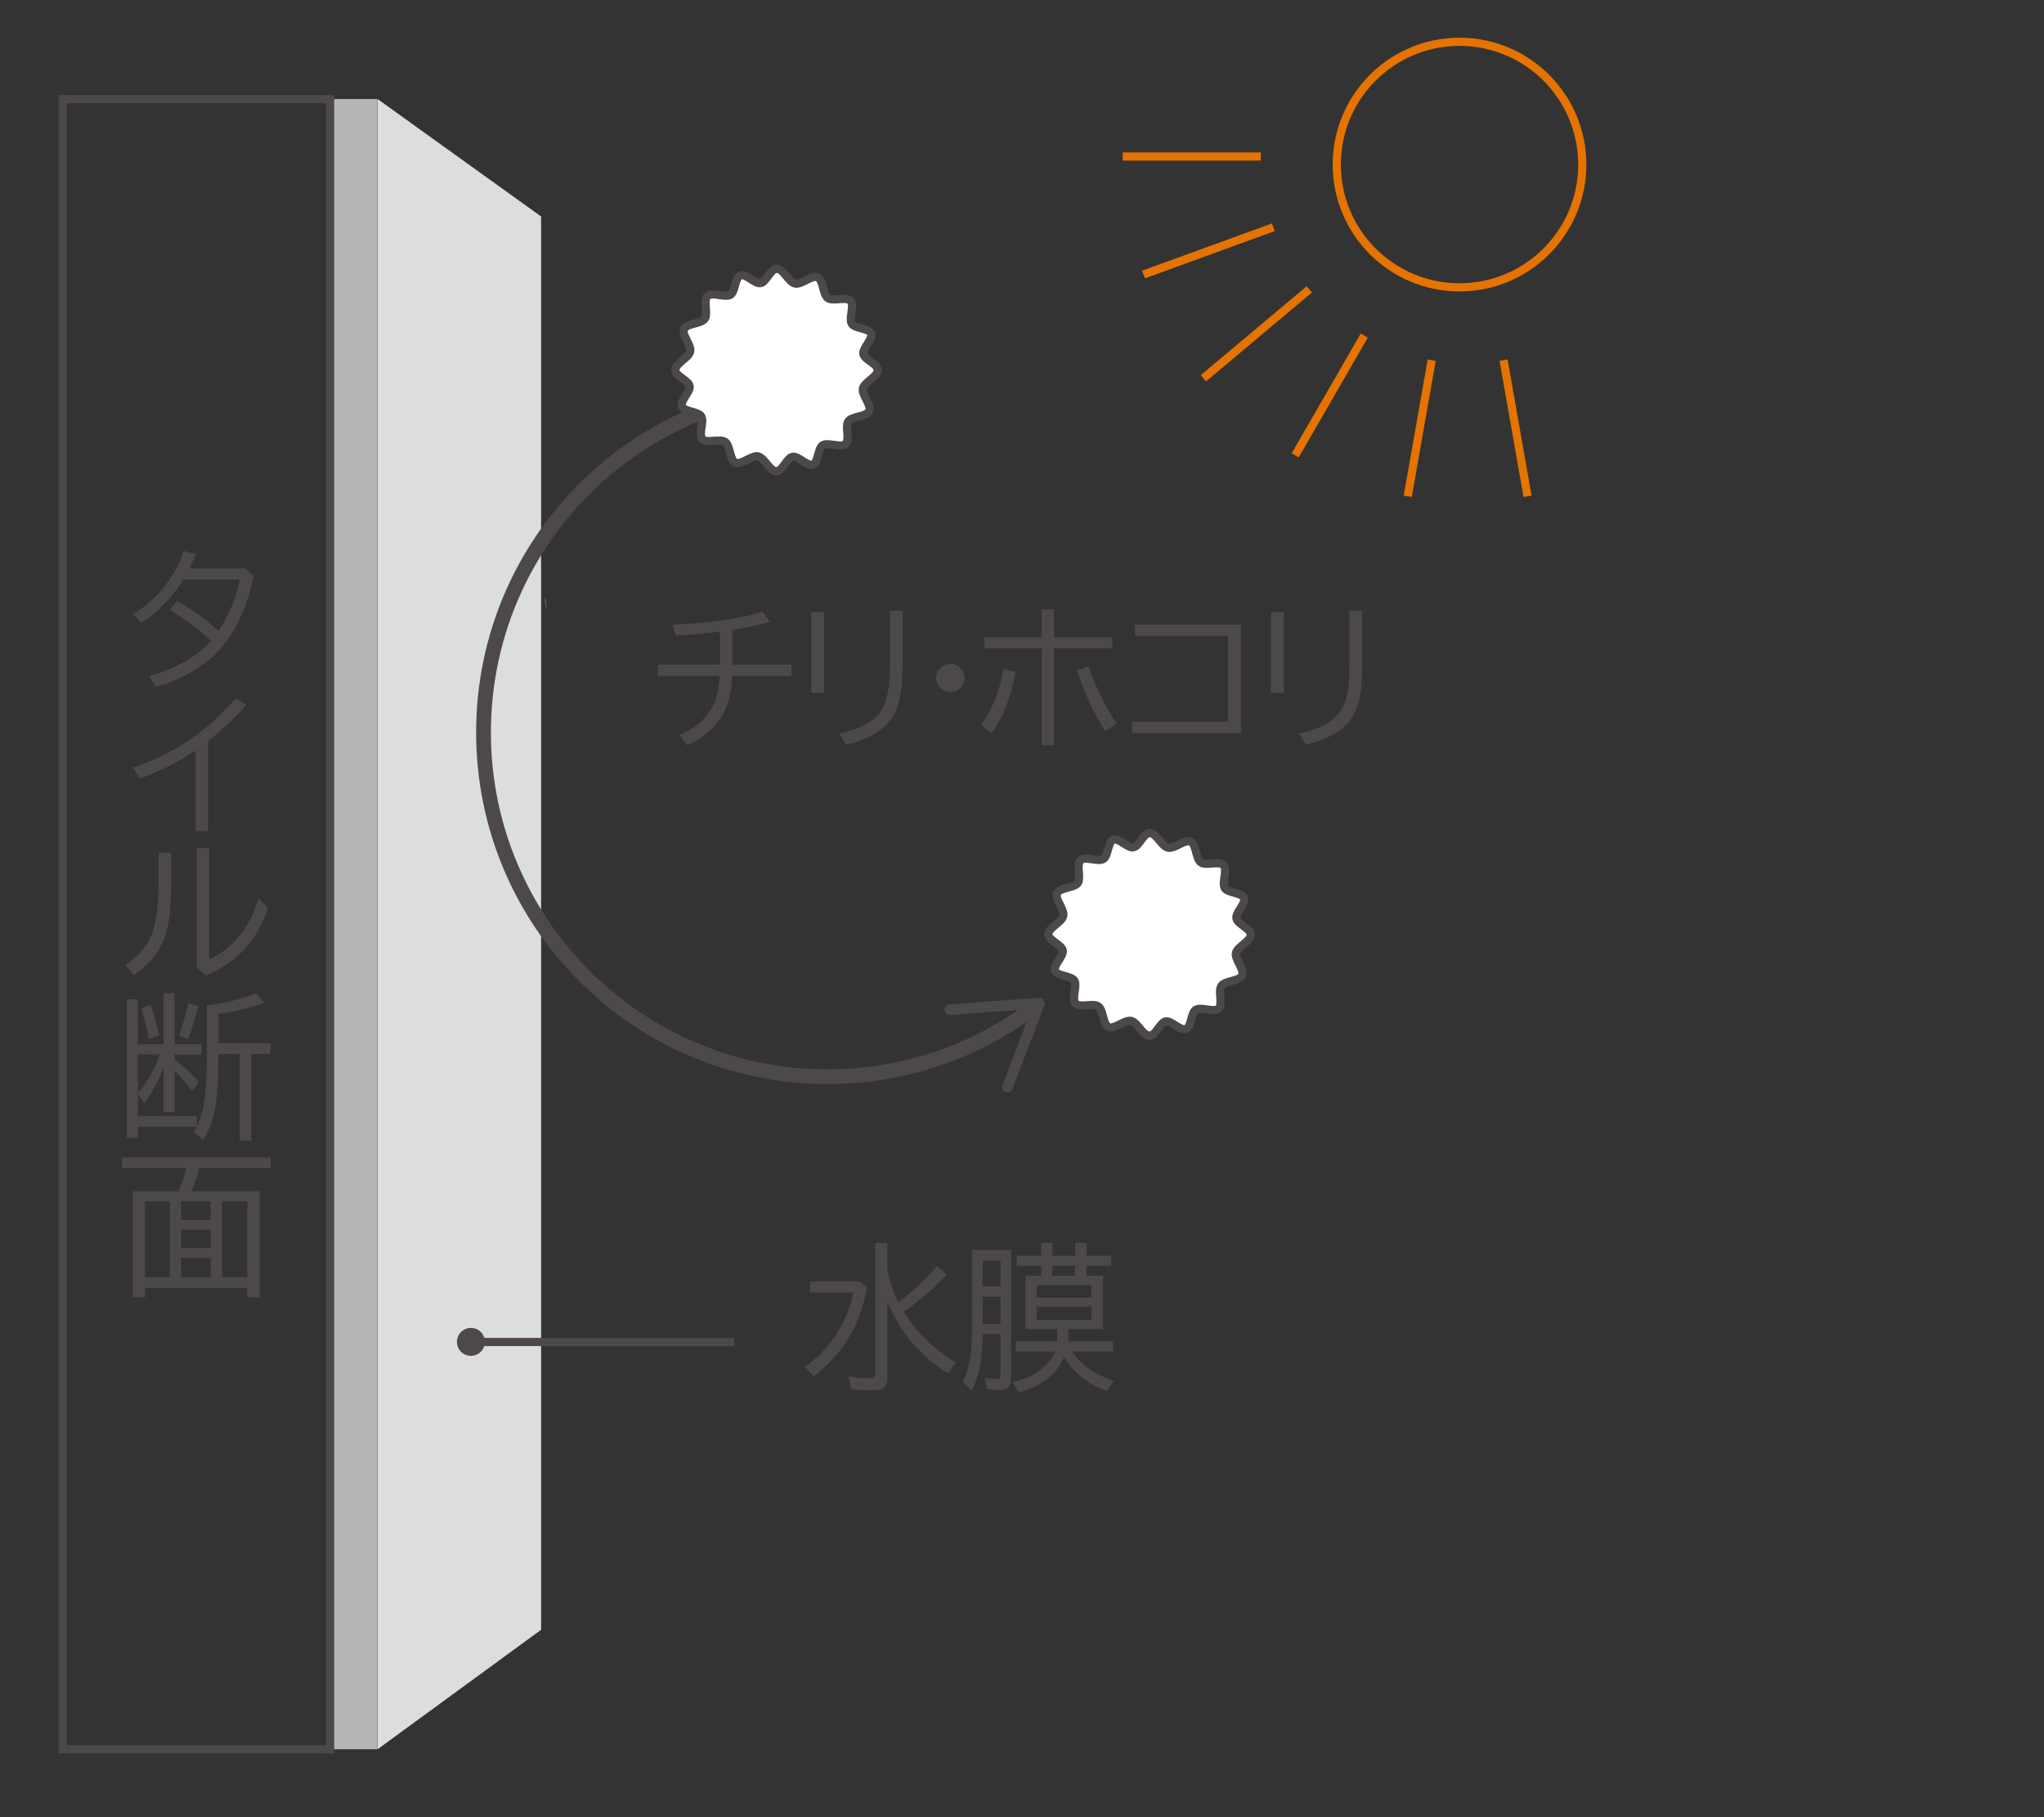 <?xml version="1.0" encoding="UTF-8"?><svg id="_レイヤー_2" xmlns="http://www.w3.org/2000/svg" width="180" height="160" xmlns:xlink="http://www.w3.org/1999/xlink" viewBox="0 0 180 160"><rect x="0" y="0" width="180" height="160" fill="#333333" stroke="none"/><defs><style>.cls-1,.cls-2,.cls-3,.cls-4,.cls-5{fill:none;}.cls-1,.cls-3,.cls-4{stroke:#4c4948;}.cls-1,.cls-3,.cls-5{stroke-width:.72px;}.cls-6{clip-path:url(#clippath);}.cls-2,.cls-7,.cls-8,.cls-9,.cls-10{stroke-width:0px;}.cls-7{fill:#dcdddd;}.cls-3,.cls-5{stroke-miterlimit:10;}.cls-4{stroke-width:1.3px;}.cls-11{clip-path:url(#clippath-1);}.cls-12{clip-path:url(#clippath-2);}.cls-8{fill:#4c4948;}.cls-5{stroke:#e67300;}.cls-9{fill:#b5b6b6;}.cls-10{fill:#fff;}</style><clipPath id="clippath"><rect class="cls-2" width="180" height="160"/></clipPath><clipPath id="clippath-1"><path class="cls-2" d="M66.99,24.93c-.25.05-.56-.15-.87-.35-.34-.22-.68-.43-.92-.33-.48.19-.44,1.43-.87,1.7-.23.14-.6.09-.98.03-.41-.06-.82-.12-1.04.08-.41.38.07,1.55-.25,2.01-.32.46-1.59.38-1.82.9-.23.52.67,1.42.55,1.98-.12.57-1.31,1.03-1.31,1.64,0,.51,1.18.91,1.27,1.4.09.51-.86,1.31-.68,1.8.19.48,1.43.44,1.7.87.29.47-.27,1.61.12,2.01.2.21.61.19,1.03.15.38-.03.76-.05.97.1.46.33.39,1.59.91,1.82.28.12.65-.07,1.03-.26.34-.17.69-.35.96-.29.57.12,1.03,1.31,1.63,1.31.51,0,.91-1.17,1.41-1.27.25-.04.56.15.87.35.34.21.68.43.92.33.48-.18.43-1.43.87-1.7.22-.14.6-.08.97-.03.41.06.83.12,1.04-.08.41-.38-.07-1.55.25-2,.33-.46,1.59-.39,1.82-.91.23-.51-.67-1.41-.54-1.97.11-.56,1.31-1.03,1.31-1.63,0-.52-1.18-.92-1.27-1.41-.09-.52.86-1.32.68-1.8-.19-.48-1.43-.44-1.7-.86-.29-.48.27-1.61-.11-2.02-.2-.21-.62-.18-1.03-.15-.38.03-.76.06-.98-.1-.46-.33-.38-1.59-.9-1.82-.27-.12-.65.06-1.03.26-.34.17-.68.34-.95.29-.57-.12-1.03-1.31-1.63-1.31-.52,0-.92,1.17-1.41,1.27"/></clipPath><clipPath id="clippath-2"><path class="cls-2" d="M99.83,74.61c-.25.04-.57-.15-.87-.35-.34-.21-.67-.43-.92-.33-.48.19-.44,1.43-.87,1.7-.22.14-.6.09-.97.03-.41-.06-.83-.12-1.04.08-.41.38.07,1.55-.25,2.01-.33.45-1.59.38-1.82.9-.23.52.66,1.41.54,1.99-.11.56-1.31,1.03-1.31,1.63,0,.51,1.17.91,1.26,1.41.1.51-.86,1.31-.67,1.79.18.47,1.43.43,1.7.87.29.48-.27,1.6.11,2.01.2.22.62.19,1.03.16.37-.03.76-.06.97.1.46.33.39,1.59.9,1.82.28.12.65-.07,1.03-.26.35-.17.69-.34.96-.28.57.12,1.03,1.31,1.63,1.31.52,0,.92-1.18,1.41-1.27.24-.04.56.15.87.35.34.21.68.42.93.33.48-.19.44-1.44.87-1.7.23-.14.6-.08.97-.03.41.06.83.12,1.04-.08.4-.39-.08-1.55.26-2.01.32-.45,1.59-.38,1.82-.9.22-.52-.67-1.41-.55-1.98.12-.56,1.31-1.03,1.31-1.63,0-.51-1.18-.91-1.27-1.42-.09-.51.86-1.31.67-1.79-.18-.48-1.43-.44-1.69-.87-.29-.48.27-1.61-.11-2.02-.2-.21-.62-.18-1.03-.15-.38.03-.76.06-.97-.1-.46-.33-.39-1.6-.9-1.82-.28-.12-.66.07-1.03.26-.34.17-.69.34-.96.28-.56-.12-1.03-1.3-1.63-1.3-.51,0-.92,1.17-1.4,1.26"/></clipPath></defs><g id="_レイヤー_4"><g class="cls-6"><rect class="cls-9" x="29.07" y="8.72" width="4.16" height="145.3"/><polygon class="cls-7" points="47.65 143.5 33.25 154.02 33.25 8.72 47.65 19.06 47.65 143.5"/><path class="cls-7" d="M48.13,53.65c-.03-.37-.08-.75-.19-1.15l.19,1.15Z"/><line class="cls-1" x1="41.41" y1="118.16" x2="64.67" y2="118.16"/><path class="cls-8" d="M41.47,119.38c-.68,0-1.23-.55-1.23-1.23s.55-1.23,1.23-1.23,1.23.55,1.23,1.23-.55,1.23-1.23,1.23"/><path class="cls-4" d="M91.03,88.74c-5.06,3.8-11.35,6.06-18.16,6.06-16.74,0-30.29-13.58-30.29-30.31,0-14.18,9.72-26.07,22.86-29.38"/><path class="cls-8" d="M83.18,88.94c.02.26.24.45.5.43l7.16-.53-2.55,6.71c-.09.24.03.51.27.61.24.09.51-.03.6-.27l2.81-7.4c.06-.15.03-.32-.06-.45-.09-.13-.25-.2-.41-.19l-7.89.58c-.09,0-.18.04-.25.09-.12.09-.2.25-.19.41"/><path class="cls-10" d="M66.99,24.93c-.25.04-.56-.15-.87-.35-.34-.22-.67-.43-.92-.33-.49.19-.44,1.43-.87,1.7-.23.14-.6.09-.98.03-.41-.06-.83-.12-1.04.08-.41.38.07,1.55-.25,2.01-.32.46-1.59.39-1.82.9-.23.52.67,1.42.54,1.98-.12.57-1.31,1.03-1.31,1.64,0,.51,1.17.91,1.26,1.4.09.51-.86,1.31-.68,1.79.19.48,1.43.44,1.7.87.29.47-.27,1.61.11,2.01.2.22.61.19,1.03.15.37-.03.75-.05.97.1.46.33.39,1.59.91,1.82.28.12.65-.07,1.03-.26.34-.17.69-.34.95-.29.57.12,1.03,1.31,1.63,1.31.52,0,.92-1.18,1.41-1.27.25-.04.56.15.87.35.34.21.68.43.92.33.48-.18.44-1.43.87-1.7.22-.14.6-.08.97-.03.41.06.83.12,1.04-.08.41-.38-.07-1.55.25-2,.33-.46,1.6-.38,1.83-.91.23-.51-.67-1.41-.55-1.97.11-.56,1.31-1.03,1.31-1.63,0-.52-1.18-.92-1.27-1.41-.09-.51.86-1.32.68-1.8-.19-.48-1.43-.43-1.7-.86-.29-.48.27-1.61-.11-2.02-.2-.21-.62-.18-1.03-.15-.38.03-.76.06-.97-.1-.46-.33-.38-1.59-.9-1.82-.27-.12-.65.07-1.03.26-.34.17-.68.34-.95.29-.57-.12-1.03-1.31-1.63-1.31-.51,0-.92,1.17-1.4,1.27"/><g class="cls-11"><rect class="cls-10" x="59.47" y="23.66" width="17.84" height="17.84"/><rect class="cls-3" x="59.47" y="23.66" width="17.84" height="17.84"/></g><path class="cls-3" d="M66.99,24.93c-.25.04-.56-.15-.87-.35-.34-.22-.67-.43-.92-.33-.49.19-.44,1.43-.87,1.7-.23.14-.6.09-.98.03-.41-.06-.83-.12-1.04.08-.41.38.07,1.55-.25,2.01-.32.46-1.59.39-1.82.9-.23.52.67,1.42.54,1.98-.12.57-1.31,1.03-1.31,1.64,0,.51,1.17.91,1.26,1.4.09.51-.86,1.31-.68,1.79.19.48,1.43.44,1.7.87.29.47-.27,1.61.11,2.01.2.22.61.19,1.03.15.37-.03.75-.05.97.1.46.33.39,1.59.91,1.82.28.12.65-.07,1.03-.26.34-.17.69-.34.95-.29.57.12,1.03,1.31,1.63,1.31.52,0,.92-1.18,1.41-1.27.25-.04.56.15.87.35.34.21.68.43.92.33.48-.18.44-1.43.87-1.7.22-.14.6-.08.97-.03.41.06.83.12,1.04-.08.41-.38-.07-1.55.25-2,.33-.46,1.6-.38,1.83-.91.23-.51-.67-1.41-.55-1.97.11-.56,1.31-1.03,1.31-1.63,0-.52-1.18-.92-1.27-1.41-.09-.51.86-1.32.68-1.8-.19-.48-1.43-.43-1.7-.86-.29-.48.27-1.61-.11-2.02-.2-.21-.62-.18-1.03-.15-.38.03-.76.06-.97-.1-.46-.33-.38-1.59-.9-1.82-.27-.12-.65.07-1.03.26-.34.17-.68.34-.95.29-.57-.12-1.03-1.31-1.63-1.31-.51,0-.92,1.17-1.4,1.27"/><path class="cls-10" d="M99.83,74.61c-.25.04-.56-.15-.87-.35-.34-.21-.68-.42-.92-.33-.48.19-.44,1.43-.87,1.7-.22.14-.6.09-.97.03-.41-.06-.83-.12-1.04.08-.41.38.07,1.55-.25,2.01-.32.45-1.59.38-1.82.9-.23.52.67,1.42.54,1.99-.11.57-1.31,1.03-1.31,1.63,0,.51,1.17.91,1.27,1.41.09.51-.86,1.31-.68,1.79.18.48,1.43.44,1.7.87.29.48-.27,1.6.11,2.01.2.22.62.19,1.03.16.38-.03.76-.06.97.1.46.33.39,1.59.9,1.82.27.12.65-.07,1.03-.26.34-.17.69-.34.96-.28.57.12,1.03,1.31,1.63,1.31.52,0,.92-1.17,1.41-1.27.24-.04.56.15.86.35.34.21.68.42.93.33.48-.18.44-1.44.86-1.7.23-.14.6-.08.97-.03.41.06.83.12,1.04-.08.41-.39-.08-1.55.26-2.01.32-.45,1.59-.39,1.82-.9.22-.52-.67-1.41-.55-1.98.12-.56,1.31-1.03,1.31-1.63,0-.51-1.18-.92-1.27-1.42-.09-.51.86-1.31.67-1.79-.18-.48-1.43-.44-1.69-.87-.29-.48.27-1.61-.11-2.02-.2-.21-.62-.18-1.03-.15-.38.03-.76.06-.97-.1-.46-.33-.39-1.6-.9-1.83-.28-.11-.66.07-1.03.26-.34.17-.69.34-.96.28-.56-.12-1.03-1.3-1.63-1.3-.51,0-.92,1.17-1.4,1.26"/><g class="cls-12"><rect class="cls-10" x="92.31" y="73.35" width="17.84" height="17.84"/><rect class="cls-3" x="92.31" y="73.35" width="17.84" height="17.84"/></g><path class="cls-3" d="M99.83,74.61c-.25.04-.56-.15-.87-.35-.34-.21-.68-.42-.92-.33-.48.19-.44,1.43-.87,1.7-.22.14-.6.09-.97.03-.41-.06-.83-.12-1.04.08-.41.38.07,1.55-.25,2.01-.32.45-1.59.38-1.82.9-.23.52.67,1.42.54,1.99-.11.57-1.31,1.03-1.31,1.63,0,.51,1.17.91,1.27,1.41.09.51-.86,1.31-.68,1.79.18.48,1.43.44,1.7.87.29.48-.27,1.6.11,2.01.2.22.62.19,1.03.16.38-.03.76-.06.97.1.46.33.39,1.59.9,1.82.27.12.65-.07,1.03-.26.34-.17.69-.34.96-.28.57.12,1.03,1.31,1.63,1.31.52,0,.92-1.17,1.41-1.27.24-.04.56.15.86.35.34.21.68.42.93.33.48-.18.44-1.44.86-1.7.23-.14.6-.08.97-.03.41.06.83.12,1.04-.08.41-.39-.08-1.55.26-2.01.32-.45,1.59-.39,1.82-.9.22-.52-.67-1.41-.55-1.98.12-.56,1.31-1.03,1.31-1.63,0-.51-1.18-.92-1.27-1.42-.09-.51.86-1.31.67-1.79-.18-.48-1.43-.44-1.69-.87-.29-.48.27-1.61-.11-2.02-.2-.21-.62-.18-1.03-.15-.38.03-.76.06-.97-.1-.46-.33-.39-1.6-.9-1.83-.28-.11-.66.07-1.03.26-.34.17-.69.34-.96.28-.56-.12-1.03-1.3-1.63-1.3-.51,0-.92,1.17-1.4,1.26"/><path class="cls-8" d="M63.4,58.53v-2.91c-1.38.17-2.67.28-3.86.33l-.34-.94c3.41-.16,6.06-.54,7.95-1.16l.65.91c-.84.24-1.95.48-3.31.7v3.06h5.21v.99h-5.23c-.06,1.56-.39,2.79-.99,3.7-.66,1.01-1.65,1.82-2.96,2.41l-.7-.91c.85-.34,1.58-.83,2.18-1.46.48-.5.84-1.09,1.06-1.77.17-.51.27-1.17.32-1.97h-5.45v-.99h5.46Z"/><path class="cls-8" d="M71.44,53.9h1.13v7.1h-1.13v-7.1ZM78.35,53.76h1.13v4.62c0,1.56-.11,2.71-.32,3.45-.23.79-.57,1.43-1.02,1.91-.78.82-1.99,1.43-3.63,1.84l-.59-.99c1.9-.42,3.14-1.11,3.71-2.07.36-.62.59-1.4.67-2.34.04-.45.06-1.05.06-1.79v-4.63Z"/><path class="cls-8" d="M83.7,58.45c.35,0,.64.13.9.4.22.23.34.51.34.84,0,.23-.06.45-.2.66-.25.39-.6.58-1.06.58-.2,0-.39-.05-.57-.14-.44-.24-.67-.61-.67-1.11,0-.42.17-.75.53-1,.21-.15.46-.23.73-.23Z"/><path class="cls-8" d="M86.38,63.81c.99-1.29,1.65-2.94,2-4.94l1.05.3c-.41,2.27-1.12,4.07-2.11,5.39l-.94-.76ZM91.73,53.65h1.08v2.47h5.14v.96h-5.14v8.54h-1.08v-8.54h-5.03v-.96h5.03v-2.47ZM97.34,64.37c-.96-1.43-1.79-3.22-2.5-5.35l1.02-.37c.6,1.79,1.42,3.47,2.46,5.04l-.98.69Z"/><path class="cls-8" d="M99.94,55h9.34v9.55h-9.58v-1.01h8.45v-7.55h-8.21v-.99Z"/><path class="cls-8" d="M111.92,53.9h1.13v7.1h-1.13v-7.1ZM118.83,53.76h1.13v4.62c0,1.56-.11,2.71-.32,3.45-.23.79-.57,1.43-1.02,1.91-.78.82-1.99,1.43-3.63,1.84l-.59-.99c1.9-.42,3.14-1.11,3.71-2.07.36-.62.59-1.4.67-2.34.04-.45.06-1.05.06-1.79v-4.63Z"/><path class="cls-8" d="M71.33,112.83h4.41l.61.54c-.26,1.37-.63,2.54-1.1,3.51-.76,1.57-1.96,3.01-3.6,4.32l-.76-.86c2.26-1.63,3.68-3.81,4.26-6.54h-3.82v-.98ZM78.13,111.81c.2.98.53,1.94.99,2.88.04-.03.09-.06.14-.11,1.12-.88,2.2-1.91,3.24-3.1l.88.75c-1.24,1.29-2.51,2.38-3.8,3.28,1.1,1.77,2.63,3.26,4.61,4.46l-.7.95c-2.42-1.48-4.21-3.59-5.35-6.33v6.8c0,.38-.11.65-.32.81-.2.15-.54.22-1.03.22-.63,0-1.25-.03-1.84-.09l-.22-1.12c.83.1,1.47.15,1.91.15.19,0,.32-.04.37-.11.04-.06.06-.16.06-.3v-11.51h1.08v2.38Z"/><path class="cls-8" d="M89.04,110.07v11.31c0,.35-.08.61-.24.77-.15.16-.41.24-.77.24-.33,0-.7-.02-1.12-.07l-.2-1.01c.38.07.73.1,1.07.1.15,0,.25-.04.28-.11.03-.05.05-.13.05-.24v-3.59h-1.58c0,.95-.05,1.8-.16,2.53-.13.85-.4,1.67-.81,2.46l-.77-.79c.39-.78.63-1.71.72-2.78.05-.6.08-1.34.08-2.22v-6.62h3.46ZM86.53,111.01v2.26h1.58v-2.26h-1.58ZM86.53,114.18v2.4h1.58v-2.4h-1.58ZM95.67,112.32h1.47v4.71h-3.05v1.07h3.93v.9h-3.62c.83,1.21,2.06,2.06,3.68,2.57l-.58.92c-.87-.29-1.69-.76-2.46-1.41-.53-.45-.97-.98-1.33-1.59-.39.89-.99,1.61-1.82,2.16-.55.37-1.28.68-2.18.93l-.55-.88c1.94-.47,3.2-1.37,3.78-2.7h-3.5v-.9h3.66v-1.07h-2.79v-4.71h1.39v-.88h-2.16v-.88h2.16v-1.13h.98v1.13h2v-1.13h1v1.13h2.17v.88h-2.17v.88ZM96.12,113.15h-4.83v1.1h4.83v-1.1ZM91.29,115.05v1.16h4.83v-1.16h-4.83ZM94.67,112.32v-.88h-2v.88h2Z"/><path class="cls-5" d="M139.34,14.49c0-5.97-4.84-10.81-10.81-10.81s-10.81,4.84-10.81,10.81,4.84,10.81,10.81,10.81,10.81-4.84,10.81-10.81Z"/><line class="cls-5" x1="98.87" y1="13.78" x2="111.03" y2="13.78"/><line class="cls-5" x1="100.7" y1="24.17" x2="112.13" y2="20.01"/><line class="cls-5" x1="105.97" y1="33.31" x2="115.3" y2="25.48"/><line class="cls-5" x1="114.06" y1="40.09" x2="120.14" y2="29.55"/><line class="cls-5" x1="123.97" y1="43.7" x2="126.08" y2="31.71"/><line class="cls-5" x1="134.52" y1="43.7" x2="132.41" y2="31.71"/><rect class="cls-3" x="5.5" y="8.72" width="23.57" height="145.3"/><path class="cls-8" d="M21.6,50.05l.75.65c-.59,2.77-1.59,4.93-2.99,6.48-.75.82-1.7,1.55-2.87,2.19-.86.47-1.79.85-2.79,1.12l-.57-.96c2.37-.66,4.18-1.7,5.45-3.12-1.17-1.07-2.38-1.97-3.62-2.71l.64-.78c1.34.76,2.55,1.64,3.64,2.62.96-1.46,1.58-2.96,1.87-4.51h-4.97c-1.02,1.63-2.26,2.9-3.7,3.8l-.73-.77c.77-.45,1.46-1.01,2.09-1.66,1.13-1.17,1.92-2.47,2.38-3.89l1.06.28-.02.05c-.19.48-.37.89-.53,1.22h4.92Z"/><path class="cls-8" d="M17.23,73.19v-7.12c-1.45.98-3.08,1.81-4.9,2.48l-.61-.97c1.96-.66,3.68-1.52,5.16-2.57,1.51-1.08,2.8-2.26,3.89-3.54l.94.59c-1,1.12-2.13,2.18-3.38,3.18v7.93h-1.1Z"/><path class="cls-8" d="M13.98,75.07h1.09v2.36c0,1.44-.05,2.55-.16,3.31-.13.97-.36,1.77-.67,2.4-.54,1.1-1.36,2-2.46,2.7l-.74-.86c1.22-.83,2.03-1.82,2.42-2.97.34-.97.51-2.49.51-4.54v-2.4ZM17.34,74.67h1.09v9.81c.96-.45,1.79-1.08,2.49-1.89.84-.96,1.46-2.13,1.85-3.5l.84.86c-.49,1.46-1.19,2.67-2.09,3.64-.88.94-2,1.71-3.37,2.3l-.81-.71v-10.53Z"/><path class="cls-8" d="M12.14,96.27v1.99h5.19v.94h-5.19v.99h-.98v-12.2h.98v3.96h2.26v-4.5h.98v4.5h2.38v.9h-2.38v.45c.76.56,1.47,1.22,2.12,1.98l-.59.82c-.54-.75-1.05-1.36-1.53-1.83v3.66h-.98v-3.99c-.38,1.12-.94,2.19-1.68,3.21l-.58-.86ZM12.14,96.24c.79-.89,1.42-1.98,1.9-3.27l.05-.13h-1.95v3.39ZM13.12,91.49c-.2-1.07-.43-1.98-.69-2.73l.84-.3c.3.88.53,1.79.71,2.73l-.86.3ZM15.74,91.2c.32-.83.61-1.79.85-2.88l.87.29c-.32,1.25-.62,2.2-.91,2.87l-.81-.28ZM18.22,88.51c.09,0,.21-.03.37-.05,1.43-.19,2.76-.52,3.99-1l.69.84c-1.31.46-2.65.79-4.03.98v2.57h4.58v.96h-1.7v7.62h-1.01v-7.62h-1.87v.09c0,2.02-.1,3.59-.31,4.71-.19,1.03-.53,1.95-1.02,2.76l-.83-.7c.48-.8.8-1.79.95-2.97.12-.92.18-2.19.18-3.79v-4.42Z"/><path class="cls-8" d="M16.83,104.89h6.04v9.35h-1.09v-.84h-9v.84h-1.08v-9.35h4.03c.31-.79.55-1.48.7-2.05h-5.7v-.92h13.1v.92h-6.24c-.22.72-.48,1.41-.76,2.05ZM14.95,105.78h-2.18v6.69h2.18v-6.69ZM15.94,105.78v1.63h2.61v-1.63h-2.61ZM15.94,108.27v1.62h2.61v-1.62h-2.61ZM15.94,110.75v1.73h2.61v-1.73h-2.61ZM19.56,105.78v6.69h2.22v-6.69h-2.22Z"/></g></g></svg>
